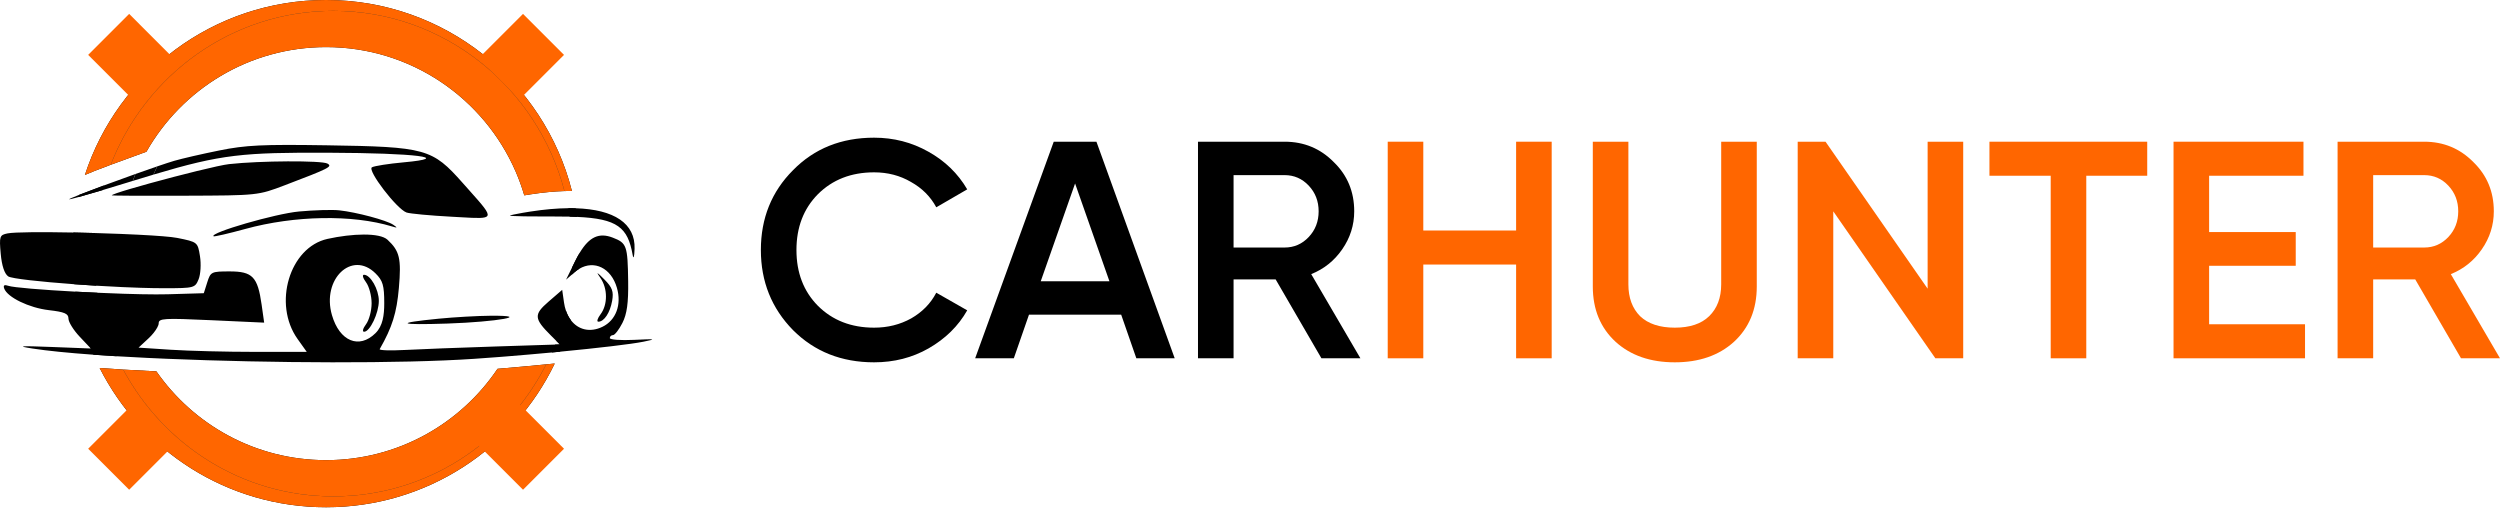 <?xml version="1.0" encoding="UTF-8"?> <svg xmlns="http://www.w3.org/2000/svg" width="1160" height="236" viewBox="0 0 1160 236" fill="none"> <path d="M703.474 106.956V65.751H719.982V166.25H703.474V122.748H660.409V166.25H643.901V65.751H660.409V106.956H703.474Z" fill="#FF6600"></path> <path d="M739.062 132.942V65.751H755.57V131.937C755.57 138.158 757.389 143.087 761.025 146.725C764.757 150.266 770.116 152.037 777.102 152.037C784.088 152.037 789.4 150.266 793.036 146.725C796.768 143.087 798.635 138.158 798.635 131.937V65.751H815.143V132.942C815.143 143.566 811.602 152.132 804.52 158.641C797.534 164.958 788.395 168.117 777.102 168.117C765.81 168.117 756.671 164.958 749.685 158.641C742.603 152.132 739.062 143.566 739.062 132.942Z" fill="#FF6600"></path> <path d="M894.42 133.947V65.751H910.928V166.25H898.009L850.638 98.054V166.25H834.13V65.751H847.049L894.42 133.947Z" fill="#FF6600"></path> <path d="M923.102 65.751H996.311V81.544H968.032V166.25H951.524V81.544H923.102V65.751Z" fill="#FF6600"></path> <path d="M1025.03 123.323V150.457H1069.53V166.25H1008.52V65.751H1068.81V81.544H1025.03V107.673H1065.22V123.323H1025.03Z" fill="#FF6600"></path> <path d="M1160 166.25H1141.91L1120.67 129.64H1101.15V166.25H1084.64V65.751H1124.83C1133.83 65.751 1141.43 68.909 1147.66 75.227C1153.97 81.352 1157.13 88.962 1157.13 98.054C1157.13 104.467 1155.26 110.353 1151.53 115.713C1147.89 120.978 1143.11 124.806 1137.18 127.199L1160 166.25ZM1124.83 81.257H1101.15V114.852H1124.83C1129.23 114.852 1132.97 113.225 1136.03 109.971C1139.09 106.716 1140.62 102.744 1140.62 98.054C1140.62 93.364 1139.09 89.392 1136.03 86.138C1132.97 82.884 1129.23 81.257 1124.83 81.257Z" fill="#FF6600"></path> <path d="M405.582 168.116C390.462 168.116 377.926 163.139 367.973 153.185C358.02 143.039 353.044 130.644 353.044 116C353.044 101.26 358.02 88.913 367.973 78.959C377.83 68.909 390.366 63.884 405.582 63.884C414.674 63.884 423.047 66.038 430.703 70.345C438.455 74.652 444.484 80.491 448.79 87.861L434.436 96.188C431.756 91.21 427.832 87.286 422.665 84.415C417.593 81.448 411.899 79.964 405.582 79.964C394.96 79.964 386.251 83.362 379.457 90.158C372.854 96.858 369.552 105.472 369.552 116C369.552 126.529 372.854 135.143 379.457 141.843C386.251 148.639 394.96 152.036 405.582 152.036C411.899 152.036 417.64 150.601 422.808 147.729C427.976 144.762 431.852 140.79 434.436 135.813L448.79 143.996C444.675 151.271 438.694 157.157 430.847 161.656C423.287 165.963 414.865 168.116 405.582 168.116Z" fill="black"></path> <path d="M545.062 166.25H527.262L520.228 146.006H477.451L470.417 166.25H452.473L488.934 65.751H508.744L545.062 166.25ZM498.839 85.133L482.905 130.501H514.773L498.839 85.133Z" fill="black"></path> <path d="M631.229 166.25H613.142L591.897 129.639H572.375V166.25H555.867V65.751H596.06C605.056 65.751 612.664 68.909 618.884 75.226C625.2 81.352 628.358 88.961 628.358 98.054C628.358 104.467 626.492 110.353 622.76 115.713C619.124 120.977 614.339 124.806 608.405 127.199L631.229 166.25ZM596.06 81.256H572.375V114.852H596.06C600.462 114.852 604.195 113.225 607.257 109.97C610.319 106.716 611.85 102.744 611.85 98.054C611.85 93.364 610.319 89.392 607.257 86.138C604.195 82.883 600.462 81.256 596.06 81.256Z" fill="black"></path> <path d="M61.586 83.944C65.013 82.888 68.203 81.915 71.199 81.02C71.753 79.731 72.336 78.457 72.946 77.2C69.939 78.227 66.476 79.439 62.864 80.726C62.419 81.789 61.993 82.862 61.586 83.944Z" fill="black"></path> <path fill-rule="evenodd" clip-rule="evenodd" d="M3.523 108.295C6.633 107.673 19.495 107.609 34.025 107.889C37.33 107.952 40.721 108.034 44.103 108.13C48.104 108.245 52.091 108.38 55.909 108.533C58.756 108.647 61.508 108.77 64.101 108.901C72.716 109.336 79.569 109.857 82.262 110.4C91.678 112.296 91.737 112.343 92.79 118.87C93.373 122.479 93.086 127.295 92.155 129.574C90.509 133.595 90.059 133.715 76.604 133.736C73.199 133.742 69.269 133.668 65.037 133.533C62.37 133.448 59.583 133.339 56.73 133.209C52.786 133.03 48.718 132.812 44.67 132.566C41.226 132.356 37.796 132.127 34.471 131.884C18.735 130.733 5.346 129.283 3.825 128.25C2.086 127.069 0.827 123.28 0.333 117.747C-0.39 109.639 -0.188 109.039 3.523 108.295ZM57.286 136.301C60.195 136.395 62.99 136.47 65.6 136.521C70.486 136.617 74.719 136.633 77.818 136.541L94.563 136.048L96.166 130.992C97.711 126.116 98.081 125.937 106.593 125.937C117.158 125.937 119.564 128.44 121.386 141.321L122.572 149.706L98.101 148.58C75.929 147.561 73.631 147.696 73.631 150.037C73.631 150.997 72.673 152.729 71.261 154.486C70.581 155.332 69.796 156.183 68.963 156.958L65.426 160.244L64.292 161.296L66.015 161.41L74.919 161.996L79.266 162.283C87.502 162.825 105.062 163.27 118.288 163.27H142.334L138.078 157.294C126.492 141.031 134.344 114.745 151.951 110.849C163.362 108.325 176.184 107.869 179.817 111.245C185.437 116.465 186.264 119.971 185.082 133.584C184.074 145.182 181.983 151.859 176.184 161.99C175.852 162.57 181.088 162.748 187.82 162.385C194.552 162.023 213.496 161.296 229.918 160.771L233.888 160.643L237.034 160.543L257.572 159.885L259.777 159.814L258.209 158.25L255.659 155.709C247.724 147.796 247.595 145.952 254.554 139.937L260.855 134.492L261.704 140.387C261.894 141.699 262.184 142.925 262.565 144.057C263.145 145.786 263.935 147.294 264.893 148.558C268.271 153.012 273.741 154.418 279.513 151.646C285.811 148.62 288.514 141.357 286.248 133.544C283.565 124.284 275.702 120.591 268.778 124.727C268.049 125.163 267.329 125.685 266.628 126.298L265.204 127.54L262.649 129.77L265.447 124.078L266.842 121.242C267.56 119.782 268.272 118.463 268.985 117.281C273.482 109.831 278.018 107.84 284.274 110.246C290.82 112.766 291.23 113.919 291.469 130.484C291.617 140.561 290.902 145.735 288.793 149.861C287.211 152.959 285.248 155.493 284.433 155.493C283.617 155.493 282.949 156.112 282.949 156.869C282.949 157.627 288.035 157.997 294.252 157.694C304.251 157.207 304.747 157.306 298.551 158.552C292.873 159.695 277.538 161.486 259.865 163.187C258.6 163.309 257.323 163.43 256.037 163.551C248.959 164.214 241.6 164.855 234.407 165.428C233.28 165.518 232.158 165.606 231.041 165.692C227.327 165.979 223.677 166.246 220.154 166.486C186.085 168.807 125.838 168.509 77.527 166.479C74.494 166.352 71.508 166.218 68.579 166.077C63.566 165.836 58.718 165.575 54.083 165.297C50.358 165.073 46.77 164.837 43.344 164.59C31.721 163.752 21.961 162.785 15.022 161.712C7.54 160.554 9.223 160.419 23.983 160.996L42.152 161.704L36.961 156.211C34.104 153.19 31.768 149.423 31.768 147.839C31.768 145.521 29.994 144.756 22.642 143.904C13.477 142.84 3.393 137.944 1.946 133.856C1.423 132.38 2.028 131.969 3.793 132.599C6.079 133.414 19.643 134.491 34.937 135.323C38.289 135.506 41.725 135.676 45.143 135.83C49.275 136.015 53.382 136.176 57.286 136.301ZM245.579 100.412C244.581 100.401 243.647 100.386 242.786 100.37C238.841 100.296 236.44 100.178 236.591 100.037C236.805 99.84 239.213 99.326 242.468 98.76C243.319 98.612 244.229 98.461 245.172 98.311C245.517 98.256 245.866 98.201 246.218 98.147C252.619 97.161 258.456 96.649 263.683 96.597C264.856 96.585 265.998 96.597 267.108 96.631C285.039 97.185 294.85 103.713 294.443 115.462C294.306 119.424 293.941 120.499 293.527 118.159C291.299 105.545 286.458 101.501 267.761 100.639C266.67 100.588 265.531 100.549 264.344 100.519C261.96 100.459 259.377 100.439 256.577 100.449C252.503 100.464 248.727 100.45 245.579 100.412ZM62.864 80.726C57.973 82.468 52.81 84.344 48.138 86.076C43.698 87.721 39.703 89.235 36.807 90.378C33.776 91.574 31.951 92.364 32.081 92.472C32.184 92.558 33.826 92.16 36.568 91.405C39.287 90.656 43.088 89.555 47.543 88.226C51.143 87.151 55.17 85.928 59.398 84.62C60.138 84.391 60.867 84.165 61.586 83.944C61.993 82.862 62.419 81.789 62.864 80.726ZM72.946 77.2C72.336 78.457 71.753 79.731 71.199 81.02C102.804 71.573 112.826 70.707 152.335 70.864C193.274 71.025 210.443 73.214 187.316 75.322C180.308 75.961 173.679 76.997 172.585 77.626C170.278 78.95 184.062 96.975 188.629 98.603C190.159 99.148 199.679 100.035 209.783 100.572C211.251 100.65 212.615 100.728 213.878 100.801C221.535 101.242 225.486 101.469 226.178 100.077C226.915 98.593 223.95 95.27 217.825 88.406L217.791 88.369C216.852 87.316 215.838 86.18 214.753 84.956C200.537 68.91 197.712 68.127 151.498 67.415C121.771 66.958 114.082 67.328 101.777 69.811C93.771 71.425 84.352 73.592 80.845 74.624C79.054 75.151 76.281 76.061 72.946 77.2ZM67.624 90.836C72.881 90.845 79.112 90.838 85.777 90.814C119.641 90.692 119.696 90.686 132.24 85.917C152.812 78.094 154.344 77.316 151.963 75.913C149.419 74.413 120.522 74.563 106.285 76.148C101.643 76.665 83.626 81.171 69.58 85.042C66.155 85.986 62.965 86.893 60.264 87.694C55.21 89.194 51.862 90.326 51.867 90.654C51.868 90.72 54.654 90.772 59.299 90.803C61.641 90.819 64.455 90.83 67.624 90.836ZM138.716 98.136C127.774 99.144 97.286 107.984 99.063 109.635C99.359 109.91 106.004 108.379 113.827 106.233C136.696 99.96 163.481 99.495 181.842 105.055C184.458 105.847 184.565 105.718 182.477 104.291C179.409 102.196 165.341 98.441 157.359 97.587C154.135 97.241 145.746 97.489 138.716 98.136ZM174.231 126.841C177.646 130.216 178.29 132.42 178.29 140.715C178.29 146.217 177.646 151.213 174.231 154.589C166.614 162.121 157.548 158.364 154.026 146.217C149.192 129.538 163.288 116.02 174.231 126.841ZM278.621 129.006C282 133.901 282.02 141.367 278.667 145.812C277.234 147.715 276.765 149.27 277.626 149.27C280.315 149.27 283.073 145.098 284.039 139.57C284.791 135.267 284.113 133.394 280.468 129.709C276.789 125.99 276.452 125.862 278.621 129.006ZM169.822 130.95C171.256 132.851 172.429 137.246 172.429 140.715C172.429 144.184 171.256 148.578 169.822 150.479C168.389 152.381 167.994 153.937 168.943 153.937C171.657 153.937 175.778 145.283 175.778 139.582C175.778 134.295 171.902 127.492 168.891 127.492C167.97 127.492 168.389 129.048 169.822 130.95ZM203.581 147.869C182.885 149.896 184.672 150.902 207.595 150.132C230.814 149.351 247.32 146.368 227.689 146.5C221.703 146.54 210.853 147.156 203.581 147.869Z" fill="black"></path> <path fill-rule="evenodd" clip-rule="evenodd" d="M33.623 117.681C33.623 122.488 33.911 127.228 34.471 131.884C37.796 132.127 41.226 132.356 44.67 132.566C44.037 127.695 43.71 122.727 43.71 117.681C43.71 114.464 43.843 111.279 44.103 108.13C40.721 108.034 37.33 107.952 34.025 107.889C33.759 111.118 33.623 114.384 33.623 117.681ZM43.344 164.59C39.34 155.387 36.477 145.571 34.937 135.323C38.289 135.506 41.725 135.676 45.143 135.83C46.797 146.194 49.844 156.085 54.083 165.297C50.358 165.073 46.77 164.837 43.344 164.59ZM259.865 163.187C261.849 158.46 263.533 153.575 264.893 148.558C263.935 147.294 263.145 145.786 262.565 144.057C261.416 148.919 259.956 153.657 258.209 158.25L259.777 159.814L257.572 159.885C257.081 161.118 256.569 162.34 256.037 163.551C257.323 163.43 258.6 163.309 259.865 163.187ZM266.628 126.298L265.204 127.54C265.302 126.391 265.384 125.237 265.447 124.078L266.842 121.242C267.56 119.782 268.272 118.463 268.985 117.281C268.985 117.415 268.986 117.548 268.986 117.681C268.986 120.047 268.916 122.396 268.778 124.727C268.049 125.163 267.329 125.685 266.628 126.298ZM267.761 100.639C267.566 99.295 267.348 97.959 267.108 96.631C265.998 96.597 264.856 96.585 263.683 96.597C263.925 97.897 264.146 99.204 264.344 100.519C265.531 100.549 266.67 100.588 267.761 100.639ZM36.568 91.405C36.646 91.062 36.726 90.72 36.807 90.378C39.703 89.235 43.698 87.721 48.138 86.076C47.932 86.789 47.734 87.506 47.543 88.226C43.088 89.555 39.287 90.656 36.568 91.405Z" fill="black"></path> <path d="M253.432 169.065C235.033 205.435 197.713 230.319 154.667 230.319C112.582 230.319 75.97 206.534 57.162 171.484C53.367 171.252 49.718 171.008 46.241 170.753C65.642 209.085 105.405 235.362 151.304 235.362C198.031 235.362 238.398 208.129 257.397 168.668C256.094 168.801 254.771 168.933 253.432 169.065Z" fill="black"></path> <path d="M151.304 213.507C118.688 213.507 89.878 197.212 72.571 172.319C67.228 172.062 62.072 171.783 57.162 171.484C75.97 206.534 112.582 230.319 154.667 230.319C197.713 230.319 235.033 205.435 253.432 169.065C246.216 169.776 238.516 170.479 230.858 171.121C213.649 196.688 184.441 213.507 151.304 213.507Z" fill="black"></path> <path fill-rule="evenodd" clip-rule="evenodd" d="M244.272 94.356L244.274 94.366Z" fill="black"></path> <path fill-rule="evenodd" clip-rule="evenodd" d="M154.667 5.043C107.721 5.043 67.585 34.64 51.377 76.456C45.574 78.632 40.983 80.426 39.393 81.183C54.752 34.056 99.051 0 151.304 0C206.268 0 252.431 37.681 265.37 88.619C264.815 88.614 264.252 88.614 263.683 88.62C263.098 88.625 262.505 88.637 261.904 88.654C249.292 40.514 206.06 5.043 154.667 5.043Z" fill="black"></path> <path fill-rule="evenodd" clip-rule="evenodd" d="M51.377 76.456C67.585 34.64 107.721 5.043 154.667 5.043C206.06 5.043 249.292 40.514 261.904 88.654C257.142 88.792 251.903 89.293 246.218 90.169C245.563 90.273 243.878 90.542 243.264 90.646C242.154 86.864 240.817 83.179 239.269 79.607C224.54 45.626 190.698 21.855 151.304 21.855C115.576 21.855 84.415 41.408 67.938 70.397C62.281 72.421 56.379 74.581 51.377 76.456Z" fill="black"></path> <path d="M253.431 169.065C235.033 205.435 197.712 230.319 154.667 230.319C112.582 230.319 75.969 206.534 57.162 171.484C53.367 171.252 49.717 171.008 46.241 170.753C65.642 209.085 105.404 235.362 151.304 235.362C198.031 235.362 238.397 208.129 257.397 168.668C256.094 168.801 254.771 168.933 253.431 169.065Z" fill="#FF6600"></path> <path d="M151.304 213.507C118.688 213.507 89.878 197.212 72.57 172.319C67.227 172.062 62.072 171.783 57.162 171.484C75.969 206.534 112.582 230.319 154.667 230.319C197.712 230.319 235.033 205.435 253.431 169.065C246.216 169.776 238.515 170.479 230.857 171.121C213.649 196.688 184.441 213.507 151.304 213.507Z" fill="#FF6600"></path> <path fill-rule="evenodd" clip-rule="evenodd" d="M154.667 5.043C107.721 5.043 67.585 34.64 51.377 76.456C45.574 78.632 40.983 80.426 39.393 81.183C54.752 34.056 99.051 0 151.304 0C206.268 0 252.431 37.681 265.369 88.619C264.814 88.614 264.252 88.614 263.683 88.62C263.097 88.625 262.504 88.637 261.904 88.654C249.292 40.514 206.06 5.043 154.667 5.043Z" fill="#FF6600"></path> <path fill-rule="evenodd" clip-rule="evenodd" d="M51.377 76.456C67.585 34.64 107.721 5.043 154.667 5.043C206.06 5.043 249.292 40.514 261.904 88.654C257.141 88.792 251.902 89.293 246.218 90.169C245.563 90.273 243.878 90.542 243.264 90.646C242.154 86.864 240.817 83.179 239.268 79.607C224.54 45.626 190.698 21.855 151.304 21.855C115.576 21.855 84.415 41.408 67.937 70.397C62.281 72.421 56.379 74.581 51.377 76.456Z" fill="#FF6600"></path> <path d="M242.68 6.445L261.7 25.465L241.137 46.028L222.117 27.008L242.68 6.445Z" fill="#FF6600"></path> <path d="M61.471 187.654L80.491 206.674L59.928 227.237L40.908 208.217L61.471 187.654Z" fill="#FF6600"></path> <path d="M59.928 6.445L40.908 25.465L61.47 46.028L80.49 27.008L59.928 6.445Z" fill="#FF6600"></path> <path d="M241.137 187.654L222.116 206.674L242.679 227.237L261.699 208.217L241.137 187.654Z" fill="#FF6600"></path> </svg> 
